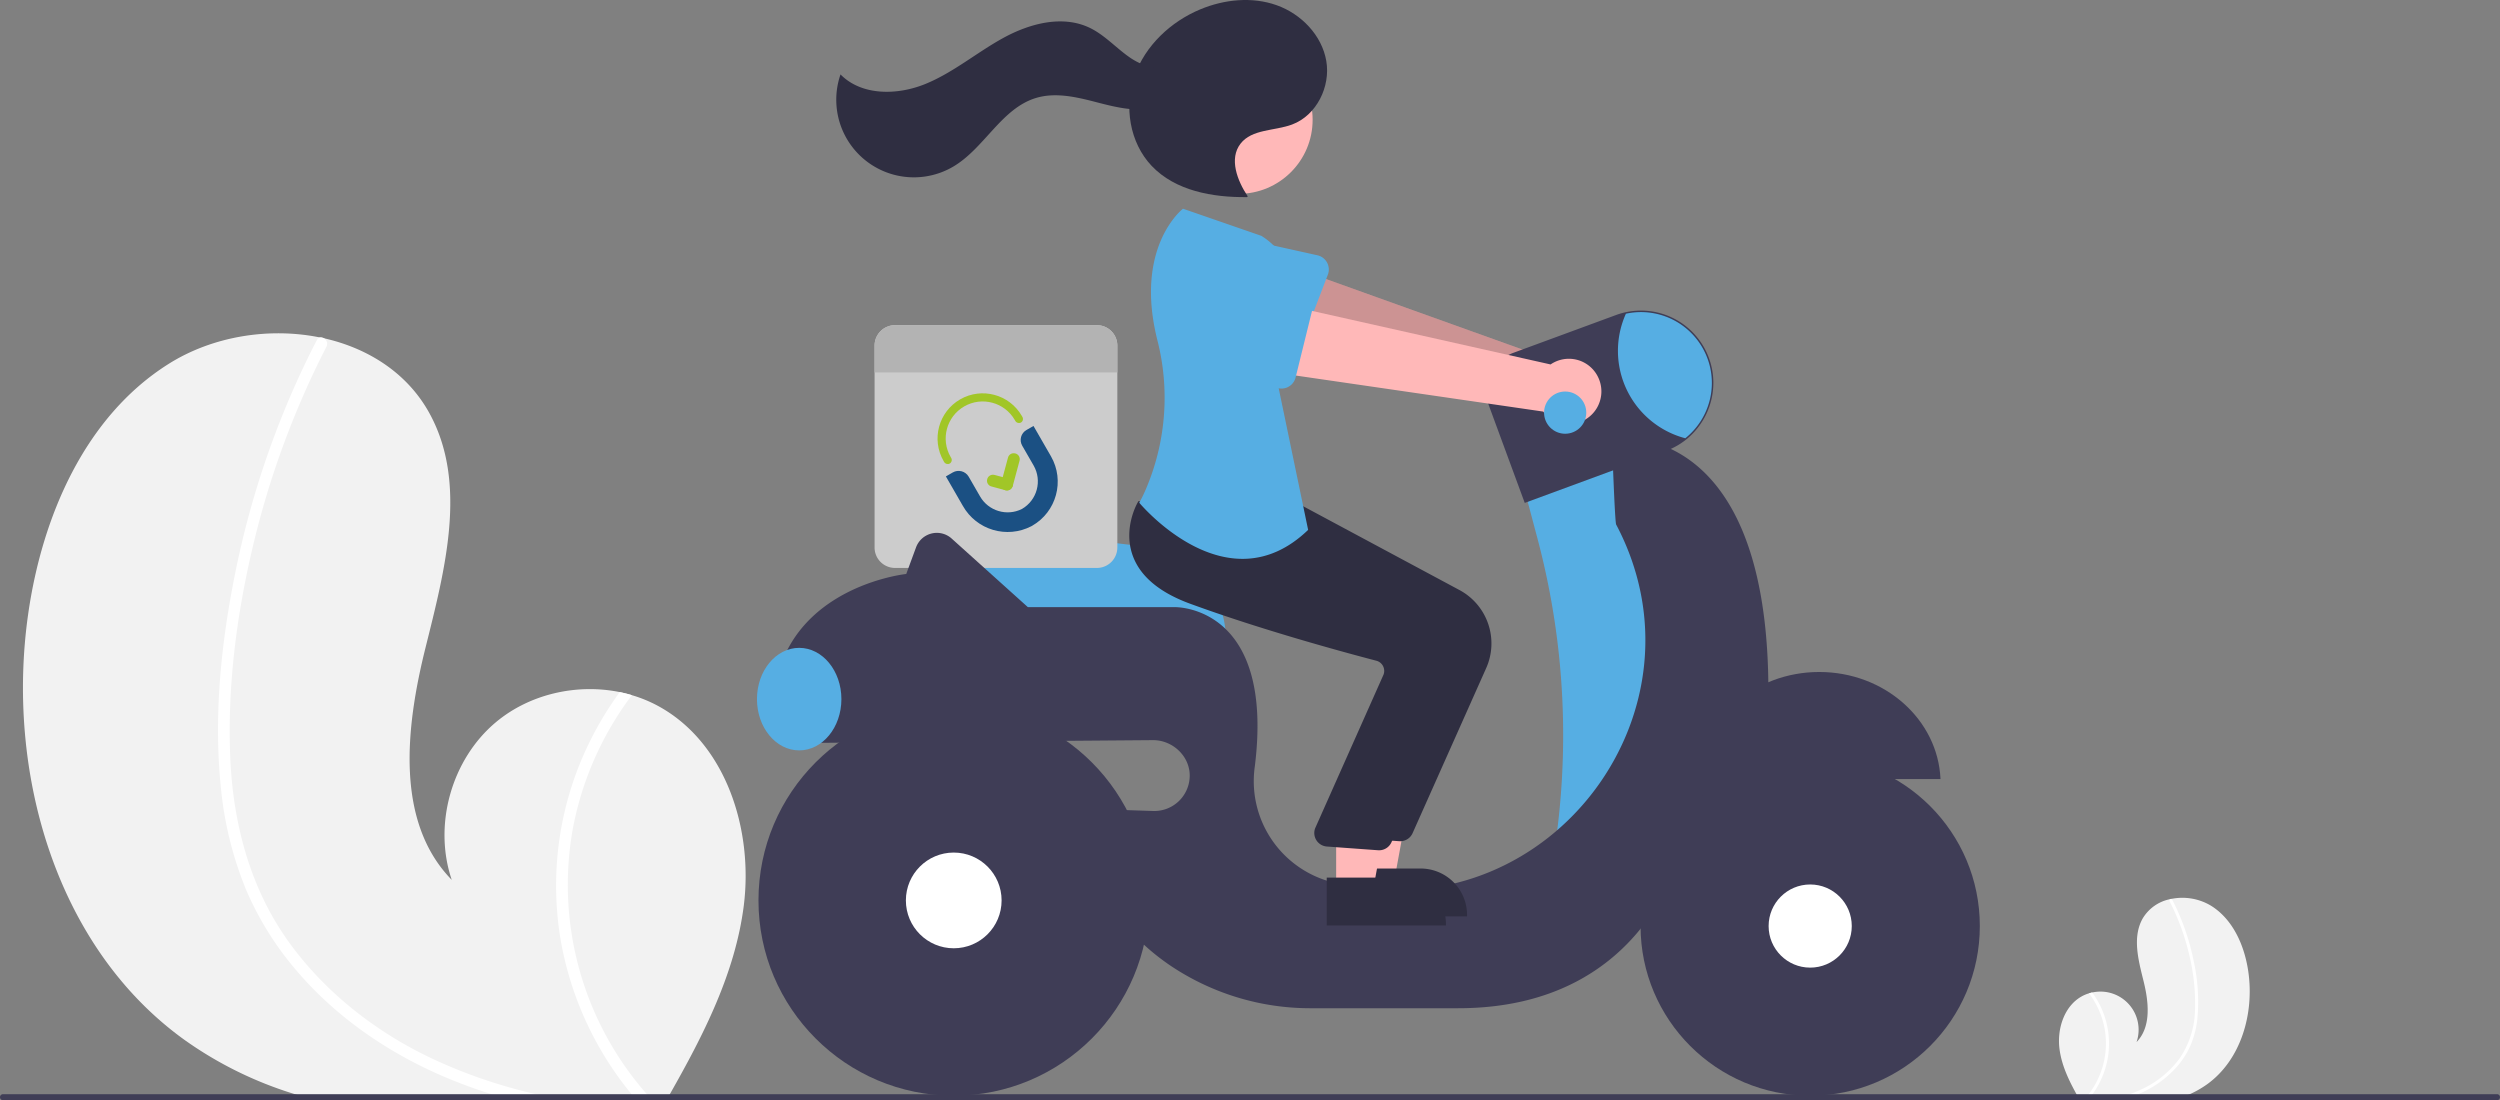 <?xml version="1.0" encoding="UTF-8" standalone="no"?>
<svg
   data-name="Layer 1"
   width="829"
   height="364.829"
   viewBox="0 0 829 364.829"
   version="1.1"
   id="svg32"
   sodipodi:docname="coming-soon-image.svg"
   xml:space="preserve"
   xmlns:inkscape="http://www.inkscape.org/namespaces/inkscape"
   xmlns:sodipodi="http://sodipodi.sourceforge.net/DTD/sodipodi-0.dtd"
   xmlns="http://www.w3.org/2000/svg"
   xmlns:svg="http://www.w3.org/2000/svg"><rect x="0" y="0" width="829" height="364.829" fill="#808080" stroke="none"/><defs
     id="defs32" /><sodipodi:namedview
     id="namedview32"
     pagecolor="#ffffff"
     bordercolor="#000000"
     borderopacity="0.25"
     inkscape:showpageshadow="2"
     inkscape:pageopacity="0.0"
     inkscape:pagecheckerboard="0"
     inkscape:deskcolor="#d1d1d1"
     showgrid="false"
     inkscape:export-bgcolor="#ffffff00"><inkscape:page
       x="0"
       y="0"
       width="829"
       height="364.829"
       id="page2"
       margin="0"
       bleed="0" /></sodipodi:namedview><style
     type="text/css"
     id="style1">.st0{fill:#56AEE3;}
.st1{fill:#1B5083;}.st2{fill:#A1C627;}
</style><g
     id="g33"><path
       d="m 432.13,567.974 c -2.85,22.33 -13.33,42.76 -24.51,62.44 -0.37,0.67 -0.75,1.33 -1.14,2 H 290.28 c -2.35,-0.61 -4.67,-1.28 -6.98,-2 a 127.027,127.027 0 0 1 -36.69,-18.05 c -42.75,-30.8 -59.2,-89 -51.77,-141.15 4.62,-32.4 18.84,-65.48 46.53,-82.93 14.62,-9.23 33.4,-12.23 50.23,-8.8 0.44,0.08 0.88,0.18 1.33,0.27 14.48,3.26 27.38,11.36 34.72,24.41 13.2,23.45 5.34,52.5 -1.15,78.6 -6.47,26.1 -9.98,57.34 8.8,76.59 -6.2,-18.25 -0.08,-40.02 14.73,-52.36 11.19,-9.31 26.77,-12.8 40.98,-9.91 1.36,0.29 2.7,0.62 4.02,1.02 a 44.598,44.598 0 0 1 9.17,3.84 c 22.15,12.37 31.12,40.86 27.93,66.03 z"
       fill="#f2f2f2"
       id="path1"
       transform="translate(-185.5,-267.585)" /><path
       d="m 363.23,630.414 c 3.22,0.75 6.45,1.41 9.7,2 h -17.57 c -2.3,-0.62 -4.59,-1.28 -6.86,-2 q -7.485,-2.34 -14.74,-5.37 c -19.4,-8.14 -37.27,-20.36 -50.79,-36.62 a 103.371,103.371 0 0 1 -16.02,-26.17 118.856,118.856 0 0 1 -8.2,-33.49 c -2.45,-23.6 0.05,-47.85 4.72,-71.03 a 296.451,296.451 0 0 1 23.16,-69.47 q 1.905,-3.975 3.94,-7.9 a 1.542,1.542 0 0 1 1.03,-0.88 1.777,1.777 0 0 1 1.33,0.27 2.106,2.106 0 0 1 0.83,2.78 293.039,293.039 0 0 0 -24.58,66.96 c -5.32,22.67 -8.34,46.39 -7.31,69.7 0.98,21.78 6.67,43.2 19.58,61.01 11.79,16.26 28.07,29.08 46.08,37.81 A 169.131,169.131 0 0 0 363.23,630.414 Z"
       fill="#ffffff"
       id="path2"
       transform="translate(-185.5,-267.585)" /><path
       d="m 401.79,632.414 h -5.18 c -0.58,-0.66 -1.14,-1.33 -1.69,-2 a 110.411,110.411 0 0 1 -23.24,-49.66 107.734,107.734 0 0 1 9.29,-67.05 110.241,110.241 0 0 1 10.04,-16.62 c 1.36,0.29 2.7,0.62 4.02,1.02 a 106.056,106.056 0 0 0 -19.77,45.34 105.095,105.095 0 0 0 24.74,86.97 c 0.58,0.67 1.18,1.34 1.79,2 z"
       fill="#ffffff"
       id="path3"
       transform="translate(-185.5,-267.585)" /><path
       d="m 868.429,615.408 c 0.752,5.893 3.518,11.285 6.469,16.479 0.098,0.177 0.198,0.351 0.301,0.528 h 30.667 c 0.62,-0.161 1.232,-0.338 1.842,-0.528 a 33.525,33.525 0 0 0 9.683,-4.764 c 11.283,-8.129 15.624,-23.489 13.663,-37.252 -1.219,-8.551 -4.972,-17.281 -12.28,-21.887 a 18.437,18.437 0 0 0 -13.257,-2.322 c -0.116,0.021 -0.232,0.048 -0.351,0.071 a 13.68,13.68 0 0 0 -9.163,6.442 c -3.484,6.189 -1.409,13.856 0.303,20.744 1.708,6.888 2.634,15.133 -2.322,20.214 a 12.644,12.644 0 0 0 -14.703,-16.434 c -0.359,0.076 -0.713,0.164 -1.061,0.269 a 11.771,11.771 0 0 0 -2.42,1.013 c -5.846,3.265 -8.213,10.784 -7.371,17.426 z"
       fill="#f2f2f2"
       id="path4"
       transform="translate(-185.5,-267.585)" /><path
       d="m 886.613,631.887 c -0.85,0.198 -1.702,0.372 -2.56,0.528 h 4.637 c 0.607,-0.164 1.211,-0.338 1.81,-0.528 q 1.976,-0.618 3.89,-1.417 a 34.9,34.9 0 0 0 13.404,-9.665 27.282,27.282 0 0 0 4.228,-6.907 31.368,31.368 0 0 0 2.164,-8.839 62.858,62.858 0 0 0 -1.246,-18.746 78.238,78.238 0 0 0 -6.112,-18.334 q -0.503,-1.049 -1.04,-2.085 a 0.407,0.407 0 0 0 -0.272,-0.232 0.469,0.469 0 0 0 -0.351,0.071 0.556,0.556 0 0 0 -0.219,0.734 77.338,77.338 0 0 1 6.487,17.672 68.022,68.022 0 0 1 1.929,18.395 29.351,29.351 0 0 1 -5.168,16.102 32.486,32.486 0 0 1 -12.161,9.979 44.637,44.637 0 0 1 -9.422,3.273 z"
       fill="#ffffff"
       id="path5"
       transform="translate(-185.5,-267.585)" /><path
       d="m 876.437,632.415 h 1.367 c 0.153,-0.174 0.301,-0.351 0.446,-0.528 a 29.14,29.14 0 0 0 6.134,-13.106 28.433,28.433 0 0 0 -2.452,-17.696 29.095,29.095 0 0 0 -2.65,-4.386 c -0.359,0.076 -0.713,0.164 -1.061,0.269 a 27.99,27.99 0 0 1 5.218,11.966 27.737,27.737 0 0 1 -6.529,22.953 c -0.153,0.177 -0.311,0.354 -0.472,0.528 z"
       fill="#ffffff"
       id="path6"
       transform="translate(-185.5,-267.585)" /><path
       d="m 592.01,480.094 h -95.981 l -1.018,-29.511 a 8.86,8.86 0 0 1 9.931,-9.099 l 55.854,6.839 h 0.007 a 31.291,31.291 0 0 1 31.206,31.27 z"
       fill="#56aee3"
       id="path7"
       transform="translate(-185.5,-267.585)" /><path
       d="m 549.231,375.414 h -66.942 a 6.777,6.777 0 0 0 -6.779,6.779 v 66.942 a 6.777,6.777 0 0 0 6.779,6.779 h 66.942 a 6.777,6.777 0 0 0 6.779,-6.779 v -66.942 a 6.777,6.777 0 0 0 -6.779,-6.779 z"
       fill="#cccccc"
       id="path8"
       transform="translate(-185.5,-267.585)" /><path
       d="m 556.01,382.193 v 8.897 h -80.5 v -8.897 a 6.777,6.777 0 0 1 6.779,-6.779 h 66.942 a 6.777,6.777 0 0 1 6.779,6.779 z"
       fill="#b3b3b3"
       id="path12"
       transform="translate(-185.5,-267.585)" /><path
       d="m 716.761,393.877 a 10.743,10.743 0 0 0 -15.193,-6.365 l -92.097,-33.043 -4.056,23.007 91.803,25.245 a 10.801,10.801 0 0 0 19.543,-8.845 z"
       fill="#ffb8b8"
       id="path13"
       transform="translate(-185.5,-267.585)" /><path
       d="m 716.761,393.877 a 10.743,10.743 0 0 0 -15.193,-6.365 l -92.097,-33.043 -4.056,23.007 91.803,25.245 a 10.801,10.801 0 0 0 19.543,-8.845 z"
       opacity="0.2"
       id="path14"
       transform="translate(-185.5,-267.585)" /><path
       d="m 625.817,358.662 -8.697,22.72 a 4.817,4.817 0 0 1 -6.861,2.476 l -21.136,-11.896 a 13.377,13.377 0 0 1 9.637,-24.959 l 23.602,5.235 a 4.817,4.817 0 0 1 3.454,6.424 z"
       fill="#56aee3"
       id="path15"
       transform="translate(-185.5,-267.585)" /><path
       d="m 724.01,414.914 -33,15 4.333,16.311 a 253.735,253.735 0 0 1 6.54,96.65 v 0 l 24.128,5.039 20,-51 -7,-58 z"
       fill="#56aee3"
       id="path16"
       transform="translate(-185.5,-267.585)" /><path
       d="m 788.76,490.414 c -21.682,0 -39.352,15.762 -40.209,35.5 h 80.418 c -0.857,-19.738 -18.527,-35.5 -40.209,-35.5 z"
       fill="#3f3d56"
       id="path17"
       transform="translate(-185.5,-267.585)" /><path
       d="m 771.881,493.816 c -1.128,-89.098 -51.872,-80.902 -51.872,-80.902 0,0 0.949,27.733 1.405,28.596 32.335,61.18 -21.03,132.904 -88.96,119.709 q -1.921,-0.373 -3.691,-0.757 A 34.581,34.581 0 0 1 601.6,521.699 c 6.692,-53.736 -26.591,-52.785 -26.591,-52.785 h -48.666 l -25.273,-22.746 a 7.347,7.347 0 0 0 -11.809,2.921 l -3.251,8.825 c 0,0 -48,5 -44,52 h 14.84 a 29.967,29.967 0 0 0 0.16,4 l 110.751,-0.9 c 6.492,-0.053 12.222,5.208 12.249,11.7 a 11.753,11.753 0 0 1 -12.144,11.796 l -17.855,-0.595 c -5.5,24.5 8,41 22.875,51.375 a 83.148,83.148 0 0 0 47.618,14.625 h 48.507 c 63,0 74,-53 74,-53 33,-14 28.872,-55.099 28.872,-55.099 z"
       fill="#3f3d56"
       id="path18"
       transform="translate(-185.5,-267.585)" /><circle
       cx="600.26"
       cy="307.079"
       fill="#3f3d56"
       id="circle18"
       r="56.25" /><circle
       cx="600.26"
       cy="307.079"
       fill="#ffffff"
       id="circle19"
       r="13.787" /><circle
       cx="316.26"
       cy="298.579"
       fill="#3f3d56"
       id="circle20"
       r="64.75" /><circle
       cx="316.26"
       cy="298.579"
       fill="#ffffff"
       id="circle21"
       r="15.87" /><path
       d="M 691.104,434.347 679.23,402.097 a 13.638,13.638 0 0 1 8.087,-17.511 l 34.04,-12.531 a 23.998,23.998 0 0 1 30.812,14.227 23.845,23.845 0 0 1 1.481,8.292 24.189,24.189 0 0 1 -8.988,18.73 23.813,23.813 0 0 1 -6.72,3.789 z"
       fill="#3f3d56"
       id="path21"
       transform="translate(-185.5,-267.585)" /><path
       d="m 753.15,394.574 a 23.549,23.549 0 0 1 -8.8,18.34 29.988,29.988 0 0 1 -19.7,-41.3 23.505,23.505 0 0 1 28.5,22.96 z"
       fill="#56aee3"
       id="path22"
       transform="translate(-185.5,-267.585)" /><ellipse
       cx="265.01"
       cy="231.829"
       rx="14"
       ry="17"
       fill="#56aee3"
       id="ellipse22" /><polygon
       points="450.071,292.005 462.331,292.005 468.164,260.208 450.069,260.209 "
       fill="#ffb8b8"
       id="polygon22" /><path
       d="m 632.444,555.588 24.144,-10e-4 h 10e-4 a 15.386,15.386 0 0 1 15.386,15.386 v 0.5 l -39.531,10e-4 z"
       fill="#2f2e41"
       id="path23"
       transform="translate(-185.5,-267.585)" /><path
       d="m 649.801,546.54 q -0.214,0 -0.43,-0.021 l -16.967,-1.235 a 4.5,4.5 0 0 1 -3.809,-6.029 l 22.707,-51.015 a 3.498,3.498 0 0 0 -0.196,-2.799 3.451,3.451 0 0 0 -2.211,-1.76 c -10.677,-2.791 -38.072,-10.223 -61.786,-18.918 -10.16,-3.726 -16.559,-9.109 -19.019,-16.002 -3.243,-9.087 1.555,-17.374 1.76,-17.722 l 0.161,-0.272 22.315,2.028 24.191,2.058 53.013,28.428 a 20.086,20.086 0 0 1 8.819,25.784 L 653.908,543.873 a 4.497,4.497 0 0 1 -4.106,2.667 z"
       fill="#2f2e41"
       id="path24"
       transform="translate(-185.5,-267.585)" /><circle
       cx="410.705"
       cy="39.72"
       fill="#ffb8b8"
       id="circle24"
       r="24.561" /><polygon
       points="443.071,295.005 455.331,295.005 461.164,263.208 443.069,263.209 "
       fill="#ffb8b8"
       id="polygon24" /><path
       d="m 625.444,558.588 24.144,-10e-4 h 10e-4 a 15.386,15.386 0 0 1 15.386,15.386 v 0.5 l -39.531,10e-4 z"
       fill="#2f2e41"
       id="path25"
       transform="translate(-185.5,-267.585)" /><path
       d="m 642.801,549.54 q -0.214,0 -0.43,-0.021 l -16.967,-1.235 a 4.5,4.5 0 0 1 -3.809,-6.029 l 22.707,-51.015 a 3.498,3.498 0 0 0 -0.196,-2.799 3.451,3.451 0 0 0 -2.211,-1.76 c -10.677,-2.791 -38.072,-10.223 -61.786,-18.918 -10.16,-3.726 -16.559,-9.109 -19.019,-16.002 -3.243,-9.087 1.555,-17.374 1.76,-17.722 l 0.161,-0.272 22.315,2.028 24.191,2.058 53.013,28.428 a 20.086,20.086 0 0 1 8.819,25.784 L 646.908,546.873 a 4.497,4.497 0 0 1 -4.106,2.667 z"
       fill="#2f2e41"
       id="path26"
       transform="translate(-185.5,-267.585)" /><path
       d="m 603.78,345.794 -26,-9 c 0,0 -16.322,12.54 -8.481,43.649 a 77.012,77.012 0 0 1 -3.4,48.32 49.779,49.779 0 0 1 -2.619,5.531 c 0,0 29,35 56,9 l -10.5,-50.5 c 0,0 16.5,-33.5 -5,-47 z"
       fill="#56aee3"
       id="path27"
       transform="translate(-185.5,-267.585)" /><path
       d="m 599.255,332.702 c -3.496,-5.232 -6.254,-12.488 -2.406,-17.466 3.799,-4.914 11.292,-4.19 17.111,-6.365 8.104,-3.029 12.804,-12.549 11.338,-21.076 -1.466,-8.526 -8.31,-15.594 -16.464,-18.486 -8.154,-2.892 -17.348,-1.951 -25.333,1.379 -9.829,4.1 -18.261,12.03 -21.797,22.076 -3.536,10.046 -1.646,22.108 5.689,29.83 7.864,8.278 20.206,10.485 31.623,10.351"
       fill="#2f2e41"
       id="path28"
       transform="translate(-185.5,-267.585)" /><path
       d="m 576.408,288.069 c -4.405,3.586 -11.125,1.993 -15.854,-1.154 -4.728,-3.147 -8.565,-7.628 -13.681,-10.096 -9.019,-4.35 -19.924,-1.458 -28.702,3.36 -8.778,4.818 -16.559,11.475 -25.831,15.256 -9.272,3.781 -21.104,3.968 -28.125,-3.172 a 25.732,25.732 0 0 0 37.71,30.371 c 10.159,-6.188 15.771,-19.164 27.166,-22.579 6.306,-1.89 13.076,-0.368 19.449,1.281 6.373,1.649 13.018,3.43 19.449,2.027 6.431,-1.404 12.447,-7.183 11.629,-13.715 z"
       fill="#2f2e41"
       id="path29"
       transform="translate(-185.5,-267.585)" /><path
       d="m 715.538,392.877 a 10.743,10.743 0 0 0 -15.863,-4.442 l -95.47,-21.427 -1.187,23.332 94.217,13.726 a 10.801,10.801 0 0 0 18.302,-11.189 z"
       fill="#ffb8b8"
       id="path30"
       transform="translate(-185.5,-267.585)" /><path
       d="m 620.945,369.151 -5.827,23.62 a 4.817,4.817 0 0 1 -6.503,3.303 l -22.443,-9.198 a 13.377,13.377 0 0 1 6.484,-25.957 l 24.068,2.283 a 4.817,4.817 0 0 1 4.22,5.949 z"
       fill="#56aee3"
       id="path31"
       transform="translate(-185.5,-267.585)" /><circle
       cx="519.01"
       cy="136.829"
       fill="#56aee3"
       id="circle31"
       r="7" /><path
       d="m 1014.5,631.414 a 1.003,1.003 0 0 1 -1,1 h -827 a 1,1 0 0 1 0,-2 h 827 a 1.003,1.003 0 0 1 1,1 z"
       fill="#3f3d56"
       id="path32"
       transform="translate(-185.5,-267.585)" /><g
       id="g32"
       transform="matrix(0.125,-0.072,0.072,0.125,293.953,209.097)"><path
         class="st1"
         d="m 408.509,-41.598 c -63.7,-2.8 -113.8,-55.4 -113.3,-119.2 v -78.1 h 18.3 c 14.6,0 26.6,11.8 26.8,26.4 v 52.4 c -0.1,38.8 30.2,71 68.9,73.3 40.5,0 73.3,-32.8 73.3,-73.3 v -52.4 c 0,-14.6 11.8,-26.4 26.4,-26.4 0.1,0 0.2,0 0.4,0 h 18.3 v 80.7 c -0.2,64.6 -52.7,116.8 -117.3,116.6 -0.5,0.1 -1.2,0.1 -1.8,0 z"
         id="path10" /><path
         class="st2"
         d="m 407.409,-139.098 c -3.6,-0.1 -7,-1.5 -9.5,-4 l -23.5,-23.5 c -5.4,-5.2 -5.5,-13.8 -0.2,-19.2 0.1,-0.1 0.2,-0.2 0.2,-0.2 5.2,-5.4 13.8,-5.5 19.2,-0.2 0.1,0.1 0.2,0.2 0.3,0.2 l 23.5,23.5 c 5.4,5.2 5.5,13.8 0.2,19.2 -0.1,0.1 -0.2,0.2 -0.2,0.2 -2.7,2.5 -6.3,4 -10,4 z"
         id="path11" /><path
         class="st2"
         d="m 407.409,-139.098 c -3.6,-0.1 -7,-1.5 -9.5,-4 -5.4,-5.2 -5.5,-13.8 -0.2,-19.2 0.1,-0.1 0.2,-0.2 0.2,-0.2 l 42.5,-42.5 c 5.2,-5.4 13.8,-5.5 19.2,-0.2 0.1,0.1 0.2,0.2 0.3,0.2 5.4,5.2 5.5,13.8 0.2,19.2 -0.1,0.1 -0.2,0.2 -0.2,0.2 l -42.5,42.5 c -2.7,2.5 -6.3,4 -10,4 z"
         id="path12-5" /><path
         class="st2"
         d="m 506.409,-260.098 c -5.1,-0.2 -9.2,-4.4 -9.2,-9.5 v -2.6 c 0,-47 -38.1,-85.1 -85.1,-85.1 v 0 c -47,0 -85.1,38.1 -85.1,85.1 0,0 0,0 0,0 v 2.6 c 0,5.3 -4.3,9.5 -9.5,9.5 v 0 c -5.1,-0.2 -9.2,-4.4 -9.2,-9.5 v -2.6 c 0,-57.3 46.5,-103.8 103.8,-103.8 v 0 c 57.3,0 103.8,46.5 103.8,103.8 0,0 0,0 0,0 v 2.6 c 0.1,5.2 -4.2,9.5 -9.5,9.5 z"
         id="path13-1" /></g></g></svg>
